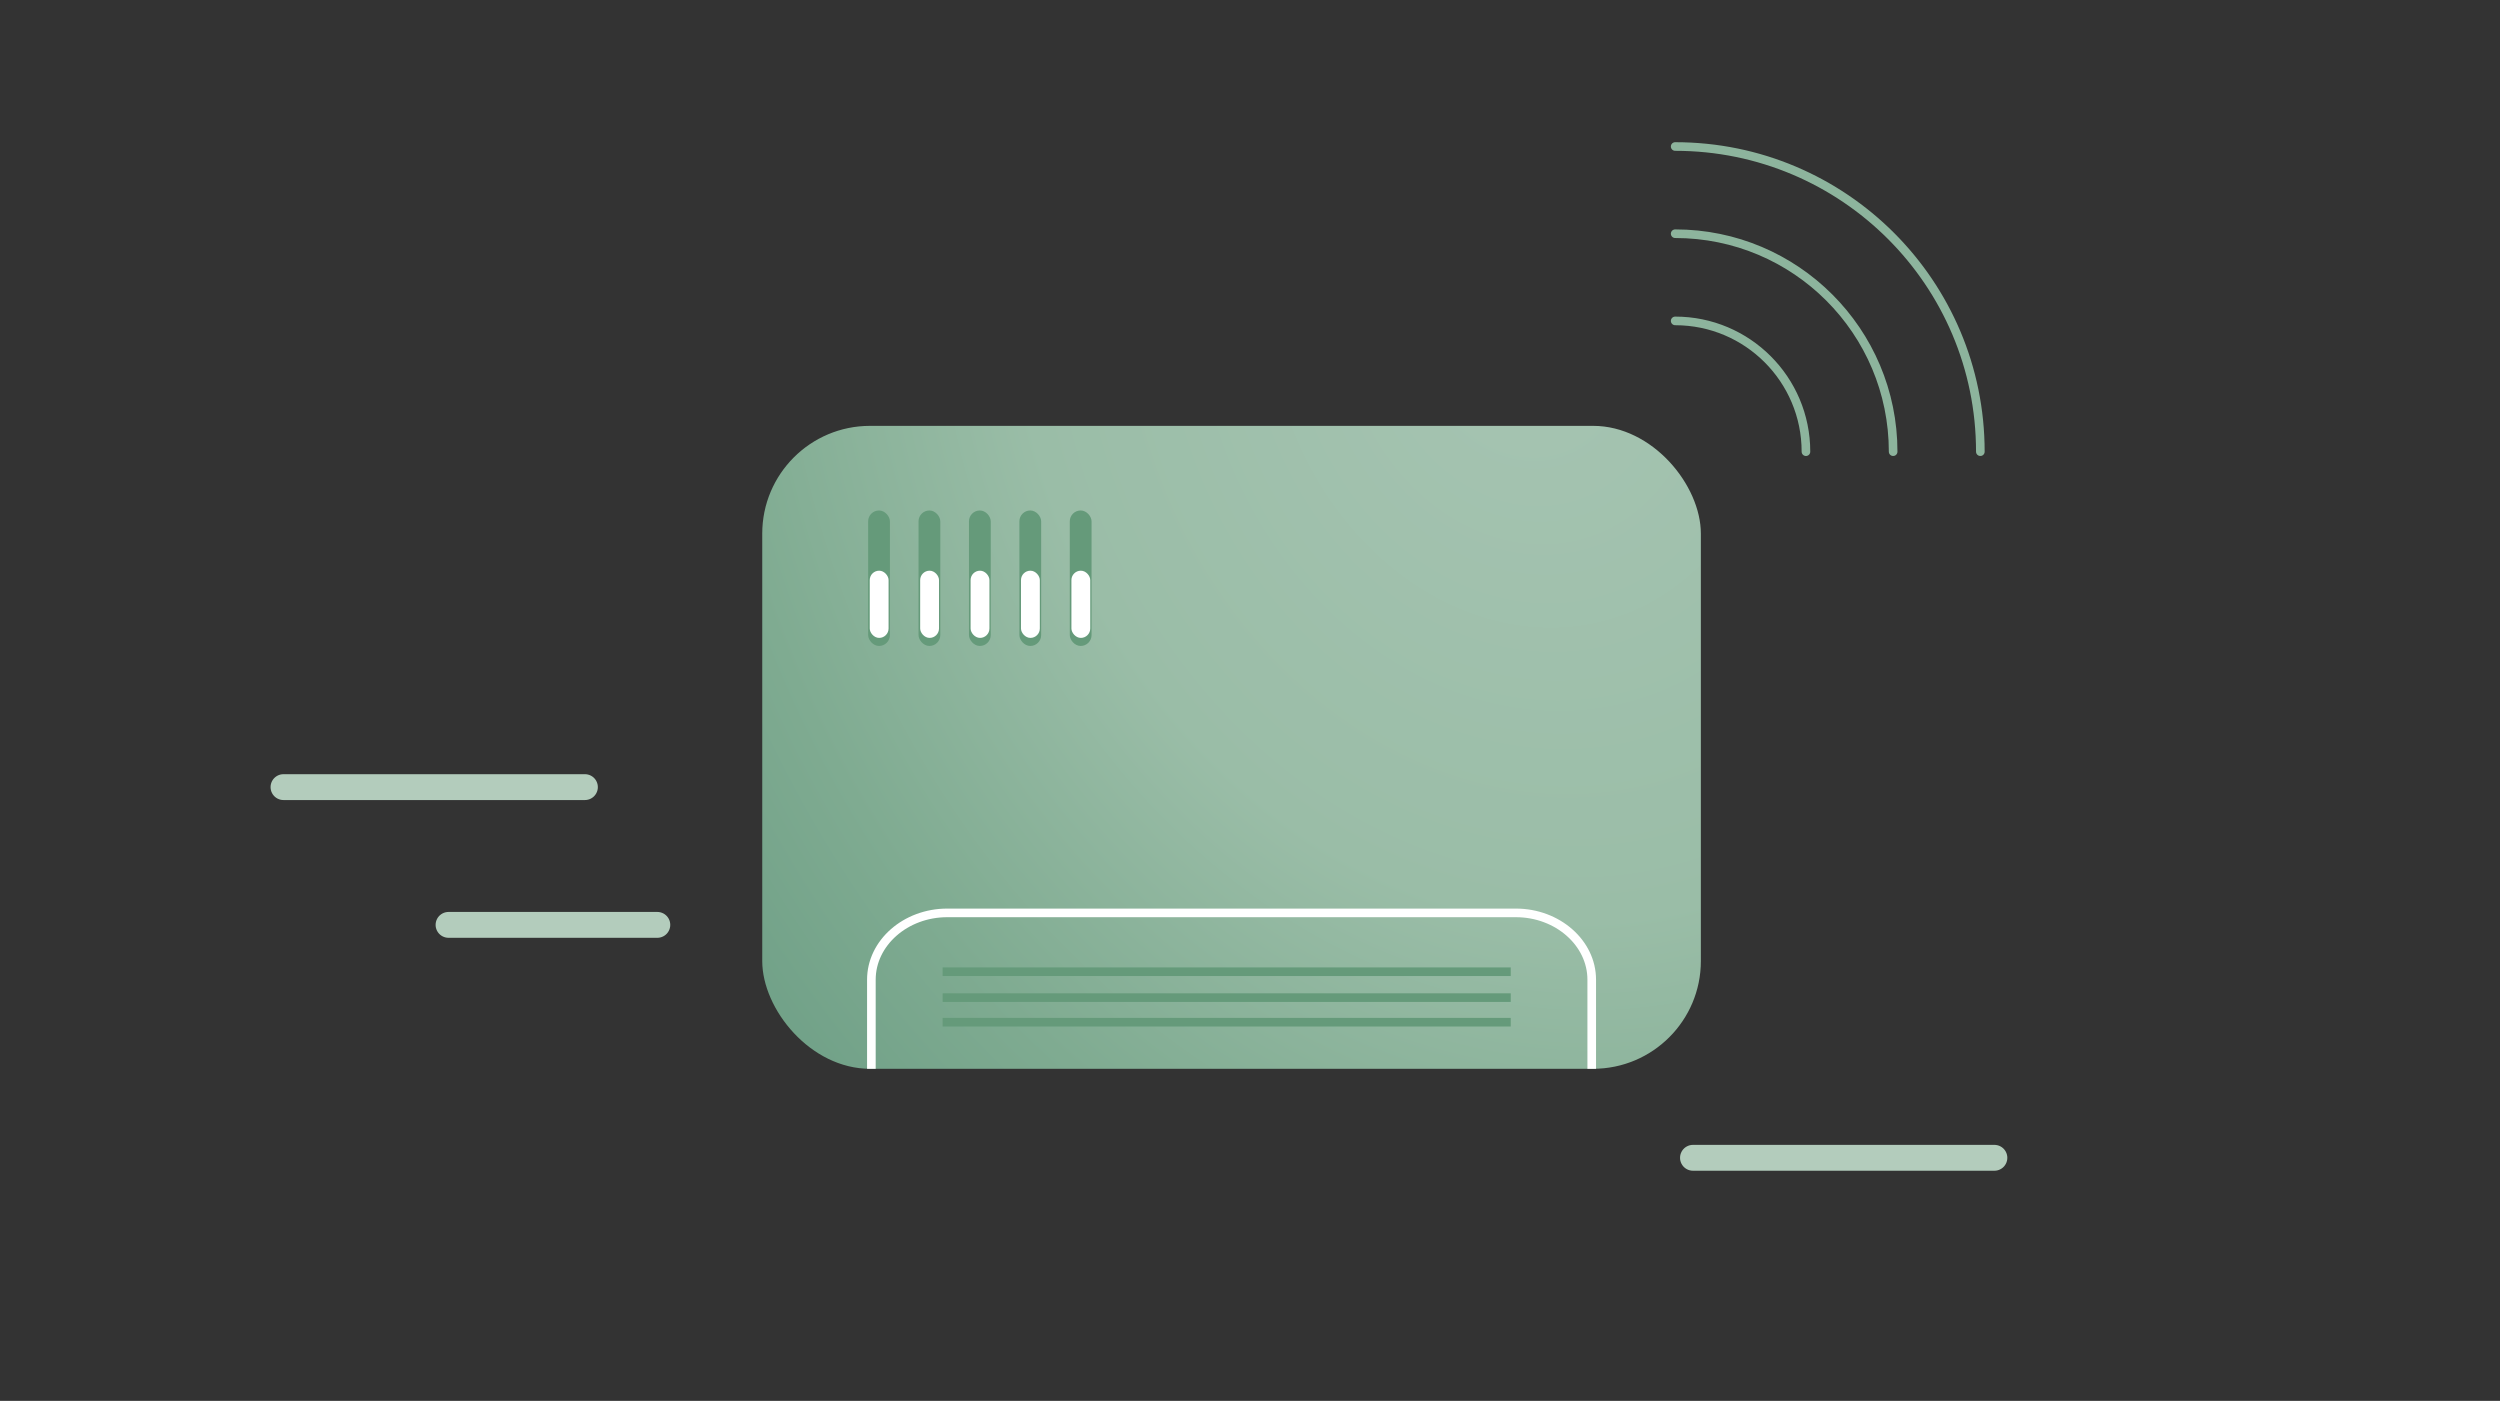<?xml version="1.0" encoding="UTF-8"?>
<svg xmlns="http://www.w3.org/2000/svg" viewBox="0 0 580 325">
  <rect x="0" y="0" width="580" height="325" fill="#333333" stroke="none"/>
  <defs>
    <radialGradient id="a" cx="1032.91" cy="1189.49" r="166.88" fx="1032.91" fy="1189.49" gradientTransform="matrix(-.964 1.136 -1.104 -1.249 2661.95 390.28)" gradientUnits="userSpaceOnUse">
      <stop offset="0" stop-color="#a6c4b2"></stop>
      <stop offset=".48" stop-color="#9abda7"></stop>
      <stop offset=".78" stop-color="#7fab91"></stop>
      <stop offset="1" stop-color="#6e9f86"></stop>
    </radialGradient>
  </defs>
  <path fill="none" stroke="#b3ccbc" stroke-linecap="round" stroke-linejoin="round" stroke-width="6" d="M392.77 268.61h69.93M65.77 182.61h69.93M104.06 214.57h48.44"></path>
  <path fill="none" stroke="#8db49d" stroke-linecap="round" stroke-linejoin="round" stroke-width="2" d="M388.64 54.22c27.93 0 50.57 22.64 50.57 50.57M388.64 74.45c16.76 0 30.34 13.58 30.34 30.34"></path>
  <path fill="none" stroke="#8db49d" stroke-linecap="round" stroke-linejoin="round" stroke-width="2" d="M388.64 33.99c39.1 0 70.8 31.7 70.8 70.8"></path>
  <rect width="217.76" height="149.16" x="176.84" y="98.8" fill="url(#a)" rx="25" ry="25"></rect>
  <rect width="5.05" height="31.43" x="248.19" y="118.43" fill="#659a7a" rx="2.52" ry="2.52"></rect>
  <rect width="4.37" height="15.59" x="248.57" y="132.4" fill="#fff" rx="2.18" ry="2.18"></rect>
  <rect width="5.05" height="31.43" x="236.5" y="118.43" fill="#659a7a" rx="2.52" ry="2.52"></rect>
  <rect width="4.37" height="15.59" x="236.87" y="132.4" fill="#fff" rx="2.18" ry="2.18"></rect>
  <rect width="5.05" height="31.43" x="224.8" y="118.43" fill="#659a7a" rx="2.52" ry="2.52"></rect>
  <rect width="4.37" height="15.59" x="225.18" y="132.4" fill="#fff" rx="2.18" ry="2.18"></rect>
  <rect width="5.05" height="31.43" x="213.1" y="118.43" fill="#659a7a" rx="2.52" ry="2.52"></rect>
  <rect width="4.37" height="15.59" x="213.48" y="132.4" fill="#fff" rx="2.18" ry="2.18"></rect>
  <rect width="5.05" height="31.43" x="201.41" y="118.43" fill="#659a7a" rx="2.52" ry="2.52"></rect>
  <rect width="4.37" height="15.59" x="201.78" y="132.4" fill="#fff" rx="2.18" ry="2.18"></rect>
  <path fill="none" stroke="#fff" stroke-linejoin="round" stroke-width="2" d="M202.16 247.96v-20.68c0-8.52 7.92-15.49 17.59-15.49h131.94c9.67 0 17.59 6.97 17.59 15.49v20.68"></path>
  <path fill="none" stroke="#659a7a" stroke-width="2" d="M218.69 237.15h131.8M218.69 231.45h131.8M218.69 225.44h131.8"></path>
</svg>
